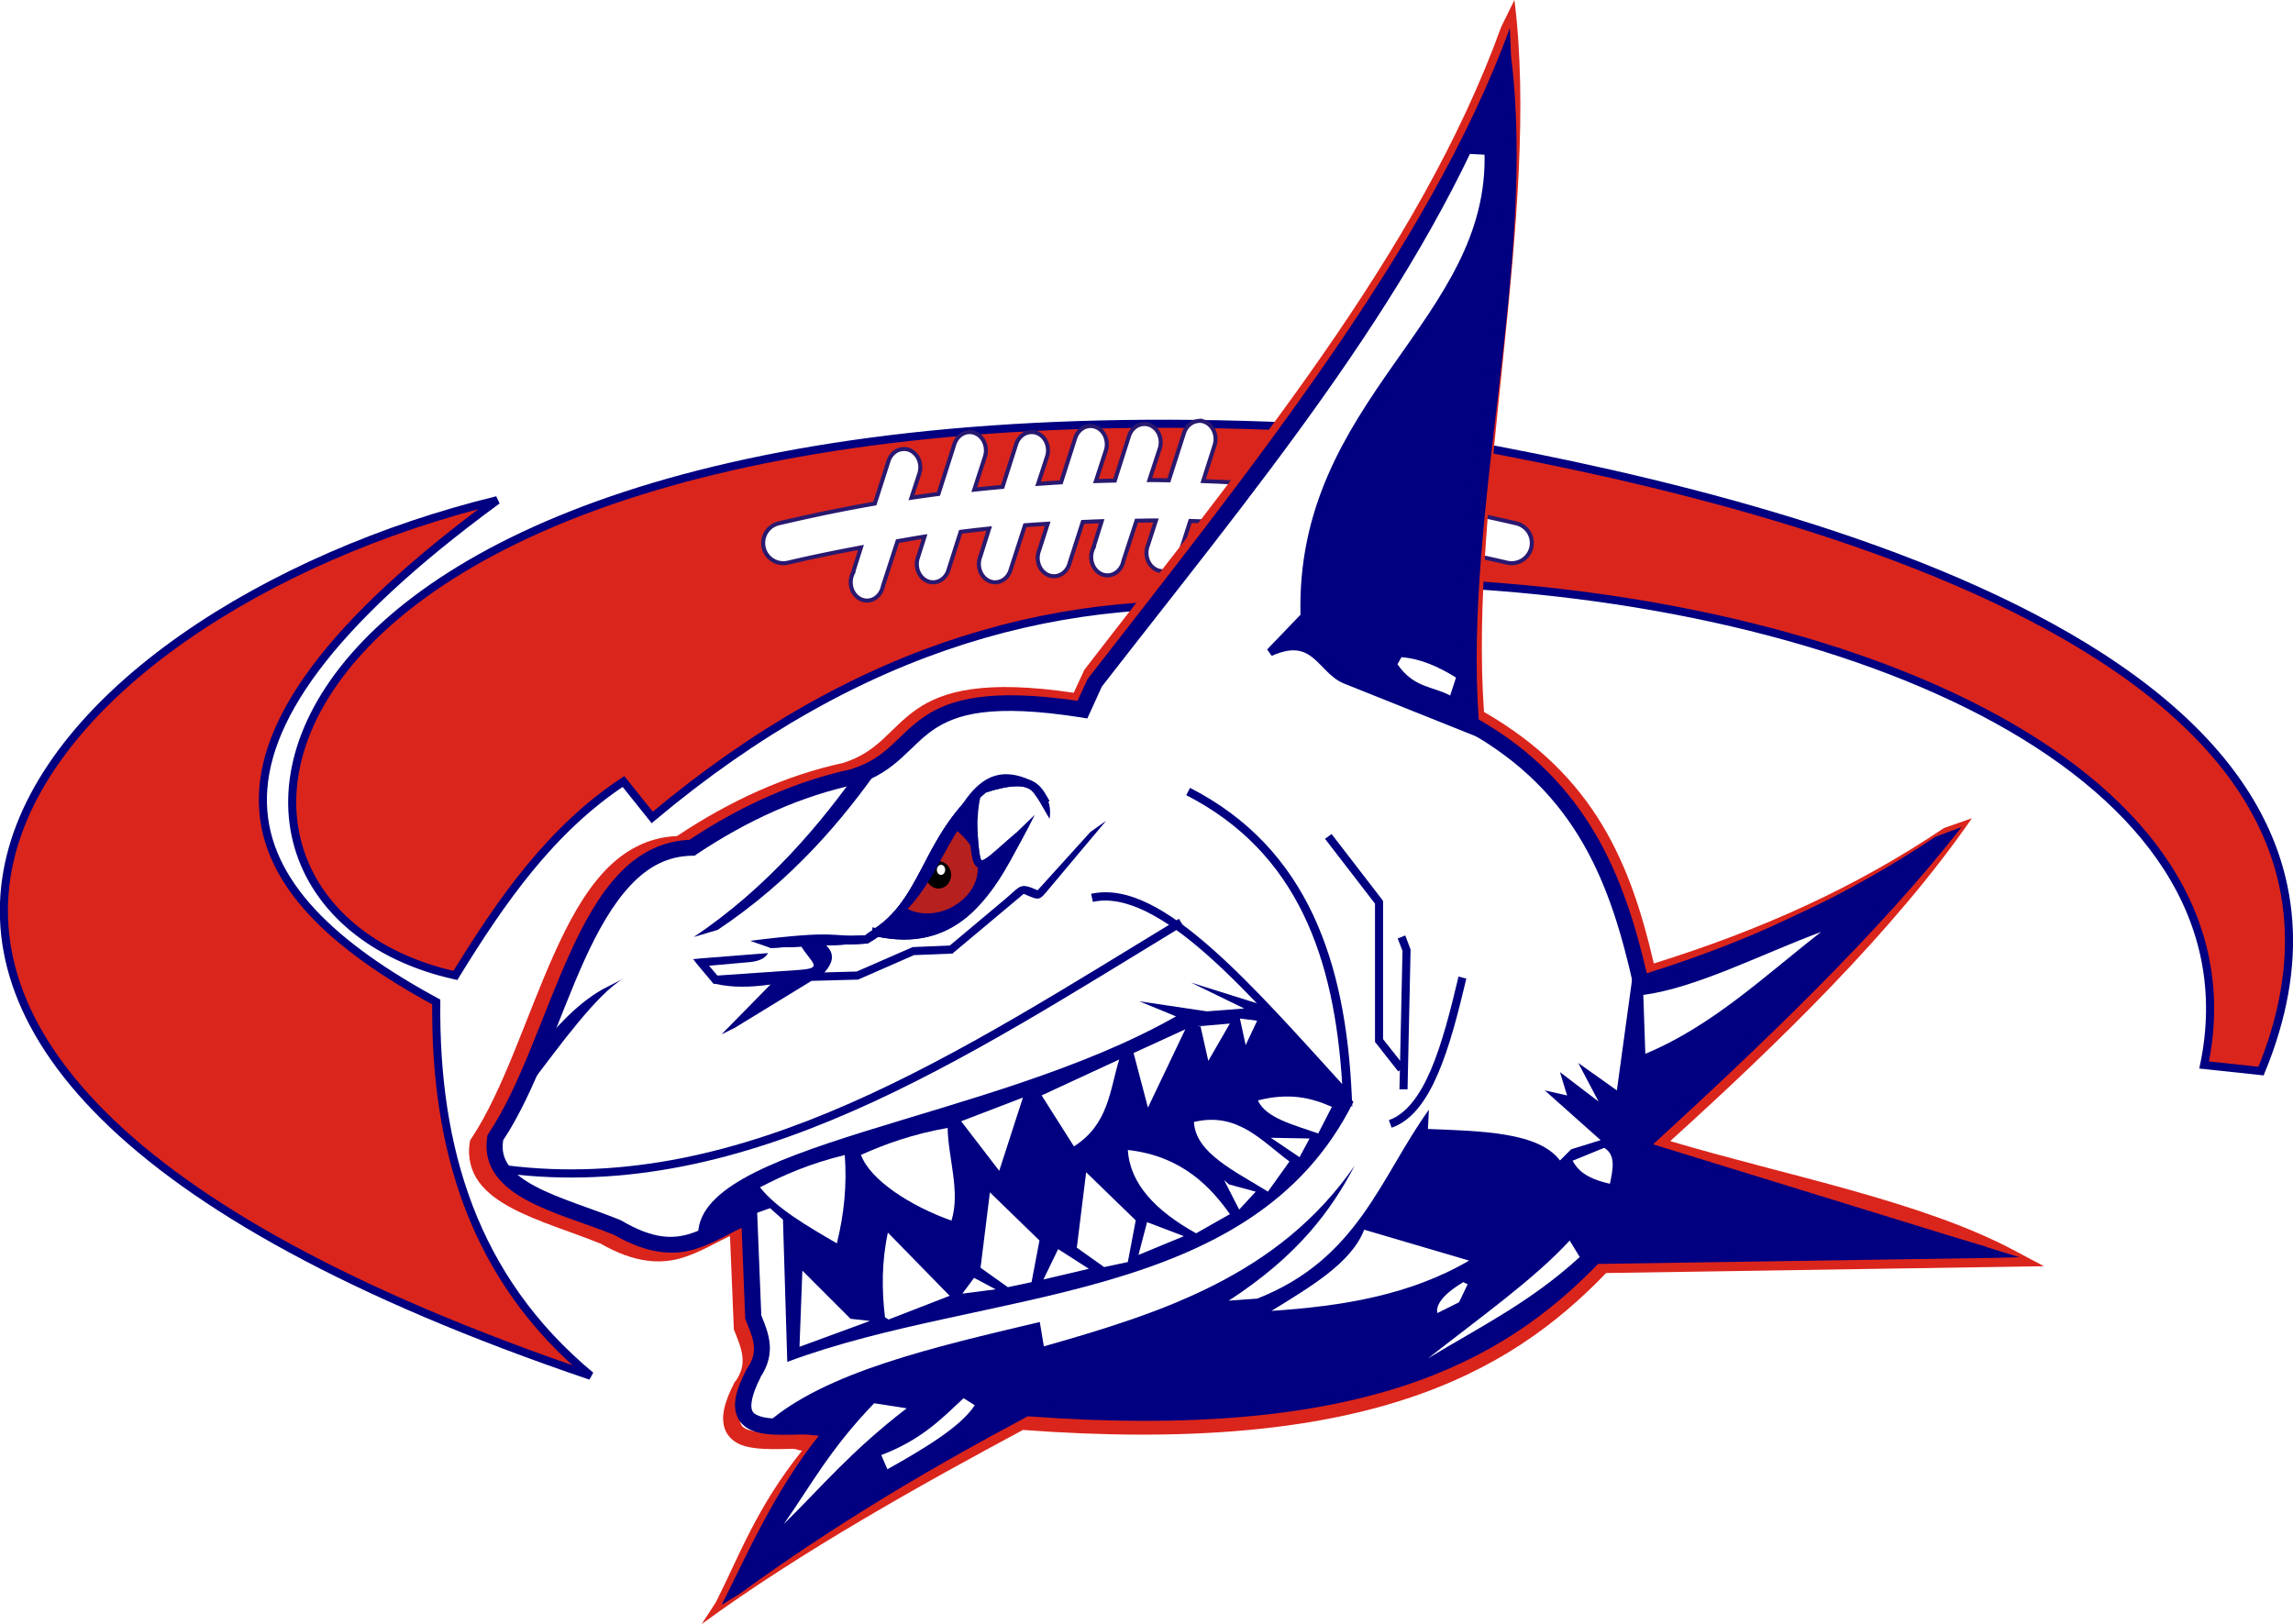 <?xml version="1.0" encoding="UTF-8" standalone="no"?>
<!-- Created with Inkscape (http://www.inkscape.org/) -->

<svg
   xmlns:dc="http://purl.org/dc/elements/1.1/"
   xmlns:cc="http://creativecommons.org/ns#"
   xmlns:rdf="http://www.w3.org/1999/02/22-rdf-syntax-ns#"
   xmlns:svg="http://www.w3.org/2000/svg"
   xmlns="http://www.w3.org/2000/svg"
   xmlns:sodipodi="http://sodipodi.sourceforge.net/DTD/sodipodi-0.dtd"
   xmlns:inkscape="http://www.inkscape.org/namespaces/inkscape"
   id="svg2"
   version="1.1"
   inkscape:version="0.48.5 r10040"
   width="283.965"
   height="201.17"
   sodipodi:docname="Šabac Sharks Logo.svg">
  <defs
     id="defs6">
    <filter
       inkscape:collect="always"
       id="filter3904"
       x="-0.522"
       width="2.043"
       y="-0.481"
       height="1.961"
       color-interpolation-filters="sRGB">
      <feGaussianBlur
         inkscape:collect="always"
         stdDeviation="0.677"
         id="feGaussianBlur3906" />
    </filter>
  </defs>
  <sodipodi:namedview
     pagecolor="#ffffff"
     bordercolor="#666666"
     borderopacity="1"
     objecttolerance="10"
     gridtolerance="10"
     guidetolerance="10"
     inkscape:pageopacity="0"
     inkscape:pageshadow="2"
     inkscape:window-width="1680"
     inkscape:window-height="1028"
     id="namedview4"
     showgrid="false"
     inkscape:zoom="2.8099003"
     inkscape:cx="112.65243"
     inkscape:cy="72.107076"
     inkscape:window-x="-8"
     inkscape:window-y="-8"
     inkscape:window-maximized="1"
     inkscape:current-layer="svg2"
     fit-margin-top="0"
     fit-margin-left="0"
     fit-margin-right="0"
     fit-margin-bottom="0" />
  <path
     style="fill:#da251c;fill-opacity:1;stroke:#000080;stroke-width:1px;stroke-linecap:butt;stroke-linejoin:miter;stroke-opacity:1"
     d="m 56.393,120.826 c 5.692,-9.255 11.816,-18.078 20.819,-24.022 l 3.559,4.449 C 106.553,79.627 132.334,72.825 158.116,75.456 c 5.223,0.533 11.808,-3.49 17.179,-3.324 54.257,1.676 105.153,23.656 97.666,59.784 l 7.046,0.755 C 302.217,78.756 211.816,60.033 173.56,53.653 29.154,42.758 15.112,111.63 56.393,120.826 z"
     id="path3948"
     inkscape:connector-curvature="0"
     sodipodi:nodetypes="cccsscccc" />
  <path
     style="font-size:medium;font-style:normal;font-variant:normal;font-weight:normal;font-stretch:normal;text-indent:0;text-align:start;text-decoration:none;line-height:normal;letter-spacing:normal;word-spacing:normal;text-transform:none;direction:ltr;block-progression:tb;writing-mode:lr-tb;text-anchor:start;baseline-shift:baseline;color:#000000;fill:#ffffff;fill-opacity:1;stroke:#29186f;stroke-width:0.5;stroke-miterlimit:4;stroke-opacity:1;stroke-dasharray:none;marker:none;visibility:visible;display:inline;overflow:visible;enable-background:accumulate;font-family:Sans;-inkscape-font-specification:Sans"
     d="m 148.591,52.121 a 2.015,2.265 0 0 0 -0.219,0.031 2.015,2.265 0 0 0 -1.75,1.5 l -1.875,5.844 c -0.626,-0.009 -1.249,-0.028 -1.875,-0.031 -0.176,-7.92e-4 -0.355,3.12e-4 -0.531,0 l 1.281,-3.906 a 2.015,2.265 0 0 0 -2.031,-3.031 2.015,2.265 0 0 0 -1.781,1.5 l -1.75,5.5 c -0.781,0.016 -1.561,0.037 -2.344,0.062 l 1.219,-3.75 a 2.015,2.265 0 0 0 -2.031,-3.062 2.015,2.265 0 0 0 -1.75,1.5 l -1.75,5.469 c -0.942,0.051 -1.9,0.122 -2.844,0.188 l 1.094,-3.344 a 2.015,2.265 0 0 0 -2.031,-3.062 2.015,2.265 0 0 0 -1.781,1.5 l -1.688,5.281 c -1.166,0.107 -2.331,0.215 -3.5,0.344 l 1.312,-4.062 a 2.015,2.265 0 0 0 -2.031,-3.062 2.015,2.265 0 0 0 -1.75,1.5 l -1.969,6.156 c -1.114,0.148 -2.227,0.301 -3.344,0.469 l 0.969,-2.969 a 2.015,2.265 0 0 0 -2.031,-3.062 2.015,2.265 0 0 0 -1.781,1.5 l -1.688,5.25 c -3.929,0.683 -7.88,1.505 -11.844,2.438 a 2.502,2.502 0 1 0 1.125,4.875 c 3.009,-0.708 6.012,-1.314 9,-1.875 l -1.031,3.25 a 2.015,2.265 0 1 0 3.75,1.531 l 1.812,-5.562 c 1.117,-0.183 2.229,-0.4 3.344,-0.562 l -0.781,2.469 a 2.015,2.265 0 1 0 3.781,1.531 l 1.469,-4.594 c 1.178,-0.144 2.357,-0.285 3.531,-0.406 l -1.094,3.469 a 2.015,2.265 0 1 0 3.781,1.531 l 1.75,-5.406 c 0.942,-0.075 1.872,-0.126 2.812,-0.188 l -1.062,3.312 a 2.015,2.265 0 1 0 3.781,1.531 l 1.625,-5.062 c 0.781,-0.033 1.564,-0.071 2.344,-0.094 l -1.062,3.375 a 2.015,2.265 0 1 0 3.75,1.531 l 1.625,-4.969 c 0.802,-0.005 1.605,-0.036 2.406,-0.031 l -1,3.094 a 2.015,2.265 0 1 0 3.781,1.531 l 1.469,-4.562 c 13.251,0.378 26.299,2.152 39.188,5.156 a 2.502,2.502 0 1 0 1.125,-4.875 c -12.722,-2.965 -25.625,-4.748 -38.719,-5.219 l 1.406,-4.406 a 2.015,2.265 0 0 0 -1.812,-3.062 z"
     id="path3954"
     inkscape:connector-curvature="0" />
  <path
     style="fill:#ffffff;fill-opacity:1;stroke:none"
     d="m 93.647,192.758 c 0,-0.339 2.836,-5.204 4.569,-7.837 0.985,-1.497 2.795,-3.992 4.022,-5.543 1.227,-1.552 2.23,-2.869 2.23,-2.928 0,-0.303 -1.588,-0.478 -5.97,-0.656 -5.681,-0.232 -6.257,-0.421 -6.043,-1.988 0.069,-0.505 0.606,-1.985 1.195,-3.288 0.996,-2.208 1.059,-2.478 0.922,-3.945 -0.081,-0.866 -0.326,-2.002 -0.544,-2.524 -0.3,-0.718 -0.465,-2.642 -0.675,-7.883 -0.153,-3.813 -0.305,-6.966 -0.337,-7.006 -0.129,-0.16 -3.412,1.216 -5.823,2.439 -3.881,1.971 -6.265,1.993 -10.01,0.095 -0.694,-0.352 -3.19,-1.366 -5.547,-2.255 -2.357,-0.888 -5.021,-2.016 -5.921,-2.507 -3.716,-2.025 -4.884,-4.278 -3.421,-6.597 1.585,-2.51 3.583,-6.886 6.722,-14.718 3.355,-8.373 5.578,-12.568 8.238,-15.556 1.85,-2.077 4.954,-3.737 6.99,-3.737 0.578,0 1.712,-0.538 3.793,-1.8 5.32,-3.226 9.803,-5.154 15.756,-6.776 4.033,-1.099 4.994,-1.662 8.801,-5.164 3.6,-3.311 6.122,-4.203 11.881,-4.203 3.073,3.2e-5 5.637,0.221 8.621,0.744 0.814,0.143 0.827,0.129 1.778,-1.895 0.744,-1.583 2.594,-4.134 8.276,-11.415 C 152.062,64.396 154.632,61.035 159.166,54.865 170.275,39.747 177.941,27.114 183.126,15.381 l 1.324,-2.995 0.183,1.222 c 0.307,2.048 -0.081,14.75 -0.631,20.622 -0.285,3.045 -1.027,10.123 -1.649,15.728 -0.622,5.605 -1.361,12.683 -1.643,15.728 -0.585,6.328 -0.908,17.471 -0.634,21.827 l 0.186,2.953 1.926,1.167 c 9.943,6.026 15.194,14.211 18.901,29.462 0.347,1.429 0.673,2.277 0.852,2.222 10.138,-3.101 20.364,-7.436 28.932,-12.266 1.22,-0.688 2.265,-1.204 2.321,-1.148 0.447,0.447 -16.169,17.056 -26.757,26.745 -3.628,3.32 -6.595,6.094 -6.593,6.165 0.002,0.071 8.612,2.564 19.134,5.539 10.522,2.976 18.984,5.442 18.804,5.48 -0.18,0.038 -9.634,0.214 -21.01,0.39 l -20.683,0.32 -2.716,2.637 c -9.206,8.938 -20.474,13.894 -35.994,15.829 -8.35,1.041 -14.352,1.216 -25.23,0.737 l -6.417,-0.283 -4.278,2.367 c -8.563,4.739 -15.584,8.996 -23.152,14.038 -4.719,3.144 -4.655,3.105 -4.655,2.89 l 0,0 z"
     id="path4022"
     inkscape:connector-curvature="0" />
  <path
     style="fill:#000080;stroke:#000080;stroke-width:1px;stroke-linecap:butt;stroke-linejoin:miter;stroke-opacity:1"
     d="m 108.53,115.487 c 9.423,2.082 13.885,-4.297 17.616,-11.922 -3.433,2.924 -4.878,4.784 -5.29,2.468 -0.312,-1.756 -0.253,-4.479 -0.76,-6.382 -4.238,5.291 -5.076,11.433 -11.566,15.837 z"
     id="path3110"
     inkscape:connector-curvature="0"
     sodipodi:nodetypes="ccscc" />
  <path
     style="fill:#b6201e;fill-opacity:1;stroke:#b6201e;stroke-width:1px;stroke-linecap:butt;stroke-linejoin:miter;stroke-opacity:1"
     d="m 112.356,112.017 c 4.712,2.677 12.356,-3.712 5.516,-8.986 z"
     id="path3112"
     inkscape:connector-curvature="0"
     sodipodi:nodetypes="cc" />
  <path
     style="font-size:medium;font-style:normal;font-variant:normal;font-weight:normal;font-stretch:normal;text-indent:0;text-align:start;text-decoration:none;line-height:normal;letter-spacing:normal;word-spacing:normal;text-transform:none;direction:ltr;block-progression:tb;writing-mode:lr-tb;text-anchor:start;baseline-shift:baseline;color:#000000;fill:#da251c;fill-opacity:1;stroke:none;stroke-width:2.053;marker:none;visibility:visible;display:inline;overflow:visible;enable-background:accumulate;font-family:Sans;-inkscape-font-specification:Sans"
     d="M 185.904,3.34 C 175.766,31.394 154.337,56.956 134.31,82.934 l -0.062,0.094 -0.031,0.094 -1.25,2.688 c -10.963,-1.624 -16.137,-0.26 -19.469,2.062 -1.71,1.192 -2.922,2.572 -4.219,3.75 -1.297,1.178 -2.68,2.178 -4.844,2.875 -7.127,1.541 -13.992,4.665 -20.594,9.063 -3.631,0.14 -6.627,1.826 -9.031,4.406 -2.475,2.656 -4.402,6.23 -6.156,10.125 -3.508,7.79 -6.305,16.985 -10.312,22.969 l -0.125,0.188 -0.031,0.219 c -0.321,1.894 0.147,3.595 1.125,4.938 0.978,1.342 2.4,2.347 4.031,3.219 3.263,1.743 7.419,2.947 10.906,4.375 l 0,-0.031 c 4.371,2.55 7.705,2.658 10.406,1.781 2.198,-0.713 3.968,-1.814 5.75,-2.656 l 0.469,11.406 0,0.156 0.062,0.156 c 0.457,1.151 0.893,2.203 1,3.188 0.107,0.984 -0.035,1.931 -0.875,3.125 l -0.062,0.031 -0.031,0.062 c -1.294,2.514 -1.73,4.333 -1.188,5.812 0.271,0.74 0.844,1.33 1.469,1.688 0.625,0.358 1.301,0.517 2.031,0.625 1.461,0.217 3.099,0.161 4.656,0.125 0.895,-0.021 0.636,0.163 1.392,0.214 -5.652,7.082 -7.73,12.939 -10.673,18.786 l -1.761,2.705 c 12.158,-8.92 27.608,-17.518 39.792,-24.049 41.956,3.111 59.977,-6.706 72.219,-19.438 l 50.281,-0.781 3.938,-0.062 -3.469,-1.844 c -11.532,-6.211 -28.355,-9.345 -42.812,-13.656 13.249,-12.001 27.72,-26.028 37.357,-39.986 l -3.451,1.205 c -11.032,7.411 -22.612,12.614 -35.938,16.781 C 201.947,107.03 197.539,96.119 183.779,88.184 181.878,61.596 190.84,26.342 187.548,0 z m 0.25,4.781 c 1.827,25.008 -6.382,54.877 -4.406,80.687 l 0.031,0.562 0.469,0.25 c 14.103,7.898 18.011,18.485 20.875,31.281 l 0.219,1.094 1.062,-0.344 c 11.993,-3.677 22.612,-8.276 32.688,-14.406 -9.307,12.198 -20.735,22.708 -33.031,33.844 l -1.312,1.219 1.719,0.531 c 13.337,4.133 28.599,7.156 39.938,12.094 l -45.969,0.688 -0.406,0.031 -0.312,0.312 c -11.972,12.592 -29.021,22.328 -71.25,19.125 l -0.312,-0.031 -0.25,0.156 c -11.155,5.973 -22.323,12.682 -33.5,20.594 2.606,-5.105 5.373,-10.243 10.562,-16.438 l 1.031,-1.25 -1.531,-0.406 c -1.387,-0.38 -2.979,-0.349 -4.562,-0.312 -1.584,0.037 -3.161,0.077 -4.312,-0.094 -0.576,-0.085 -1.047,-0.205 -1.344,-0.375 -0.297,-0.17 -0.433,-0.357 -0.531,-0.625 -0.197,-0.537 -0.09,-1.825 1.094,-4.125 l -0.031,-0.031 c 1.019,-1.508 1.334,-3.021 1.188,-4.375 -0.143,-1.321 -0.634,-2.461 -1.062,-3.531 l -0.5,-12.812 -0.062,-1.375 -1.281,0.438 c -2.708,0.912 -4.766,2.577 -7.031,3.312 -2.265,0.735 -4.788,0.763 -8.875,-1.656 l -0.062,-0.031 -0.062,-0.031 c -3.638,-1.49 -7.761,-2.702 -10.719,-4.281 -1.479,-0.79 -2.021,-1.843 -2.721,-2.803 -0.682,-0.936 -0.956,-1.927 -0.75,-3.281 4.199,-6.405 6.311,-15.289 9.69,-22.791 1.712,-3.802 3.568,-7.188 5.781,-9.562 2.213,-2.374 4.699,-3.741 7.875,-3.781 l 0.312,0 0.25,-0.188 c 6.54,-4.392 13.253,-7.419 20.219,-8.906 l 0.062,-0.031 0.031,0 c 2.49,-0.802 4.191,-2.07 5.594,-3.344 1.402,-1.274 2.529,-2.537 4,-3.562 2.942,-2.051 7.452,-3.419 18.781,-1.625 l 0.75,0.125 0.344,-0.719 1.469,-3.25 c 19.01,-24.654 39.345,-49.085 50.156,-75.969 z"
     id="path3886"
     inkscape:connector-curvature="0"
     sodipodi:nodetypes="cccccssccsscccssccsccccscccssscccccccccccccccccccccccccccccccccccccccsssccsccccscccsscssccccccssccccc" />
  <path
     style="font-size:medium;font-style:normal;font-variant:normal;font-weight:normal;font-stretch:normal;text-indent:0;text-align:start;text-decoration:none;line-height:normal;letter-spacing:normal;word-spacing:normal;text-transform:none;direction:ltr;block-progression:tb;writing-mode:lr-tb;text-anchor:start;baseline-shift:baseline;color:#000000;fill:#000080;fill-opacity:1;stroke:none;stroke-width:2;marker:none;visibility:visible;display:inline;overflow:visible;enable-background:accumulate;font-family:Sans;-inkscape-font-specification:Sans"
     d="M 186.978,3.475 C 177.068,30.703 154.357,58.781 134.779,83.996 l -0.062,0.094 -0.062,0.094 -1.219,2.625 c -10.704,-1.572 -15.777,-0.253 -19.031,2 -1.671,1.157 -2.857,2.481 -4.125,3.625 -1.268,1.144 -2.602,2.104 -4.719,2.781 l 0,0.031 c -6.994,1.497 -13.71,4.49 -20.187,8.781 -3.527,0.148 -6.44,1.787 -8.781,4.281 -2.42,2.578 -4.316,6.031 -6.031,9.812 -3.43,7.562 -6.146,16.474 -10.062,22.281 l -0.125,0.188 -0.031,0.219 c -0.314,1.841 0.137,3.478 1.094,4.781 0.956,1.303 2.343,2.311 3.938,3.156 3.143,1.667 7.153,2.797 10.531,4.156 0.05,0.02 0.107,0.042 0.156,0.062 4.258,2.457 7.523,2.567 10.156,1.719 2.154,-0.694 3.876,-1.776 5.625,-2.594 l 0.438,11.062 0,0.188 0.062,0.156 c 0.446,1.117 0.896,2.14 1,3.094 0.104,0.953 -0.055,1.842 -0.875,3 l -0.031,0.062 -0.031,0.062 c -1.265,2.441 -1.688,4.185 -1.156,5.625 0.266,0.72 0.796,1.278 1.406,1.625 0.61,0.347 1.287,0.52 2,0.625 1.427,0.21 3.04,0.129 4.562,0.094 0.86,-0.02 1.458,0.11 2.187,0.156 -5.512,6.862 -9.163,15.287 -12.036,20.955 l 2.255,-1.392 c 11.884,-8.658 23.747,-15.631 35.656,-21.969 41.055,3.027 58.655,-6.504 70.625,-18.875 l 49.156,-0.75 3.018,-0.081 -45.362,-13.981 c 12.85,-11.778 27.928,-26.077 38.2,-39.299 l -3.231,1.205 c -10.796,7.201 -22.704,12.837 -35.75,16.906 -2.81,-12.032 -7.312,-23.678 -20.812,-31.438 -1.863,-25.808 7.219,-56.578 4,-82.156 z m -1.543,7.928 c 1.778,24.266 -6.244,53.266 -4.312,78.312 l 0.031,0.531 0.469,0.281 c 13.754,7.649 17.857,19.111 20.656,31.531 l 0.25,1.062 1.031,-0.312 c 11.489,-3.497 22.053,-8.297 31.844,-14.188 -9.825,11.537 -21.666,22.141 -33.344,32.875 l -1.312,1.219 1.719,0.469 37.75,10.719 -42.75,0.656 -0.438,0.031 -0.281,0.281 c -11.703,12.222 -28.373,21.671 -69.656,18.562 l -0.312,0 -0.25,0.125 c -10.915,5.803 -21.844,12.311 -32.781,20 2.548,-4.956 5.301,-9.925 10.375,-15.938 l 1,-1.219 -1.5,-0.406 c -1.354,-0.368 -2.921,-0.348 -4.469,-0.312 -1.548,0.035 -3.092,0.103 -4.219,-0.062 -0.563,-0.083 -1.021,-0.241 -1.312,-0.406 -0.291,-0.166 -0.404,-0.304 -0.5,-0.562 -0.191,-0.517 -0.094,-1.8 1.062,-4.031 l -0.031,0 c 0.994,-1.464 1.3,-2.935 1.156,-4.25 -0.14,-1.283 -0.613,-2.4 -1.031,-3.438 l -0.5,-12.438 -0.062,-1.344 -1.25,0.438 c -2.645,0.885 -4.659,2.473 -6.875,3.188 -2.216,0.714 -4.66,0.755 -8.656,-1.594 l -0.062,-0.031 -0.062,-0.031 c -3.556,-1.446 -7.608,-2.623 -10.5,-4.156 -1.446,-0.767 -2.566,-1.6 -3.25,-2.531 -0.666,-0.907 -0.95,-1.877 -0.75,-3.188 4.103,-6.217 6.761,-15.034 10.062,-22.312 1.673,-3.69 3.524,-6.946 5.688,-9.25 2.163,-2.304 4.58,-3.649 7.688,-3.688 l 0.281,0 0.25,-0.188 c 6.394,-4.264 12.97,-7.212 19.781,-8.656 l 0.062,0 0.062,-0.031 c 2.433,-0.778 4.067,-1.982 5.438,-3.219 1.371,-1.237 2.468,-2.473 3.906,-3.469 2.877,-1.991 7.299,-3.304 18.375,-1.562 l 0.75,0.125 0.312,-0.688 1.469,-3.219 0.031,-0.062 C 155.027,61.132 174.878,37.46 185.435,11.403 z"
     id="path2987"
     inkscape:connector-curvature="0"
     sodipodi:nodetypes="cccccsscccsscccssccsccccscccssscccccccccccccccccccccccccccccccccccccccssccsccccscccsscssccccccsscccccc" />
  <path
     style="fill:#da251c;fill-opacity:1;stroke:#000080;stroke-width:1px;stroke-linecap:butt;stroke-linejoin:miter;stroke-opacity:1"
     d="m 54.027,124.115 c -0.18,18.116 4.579,34.212 19.125,46.303 C -46.591,129.756 5.182,75.708 61.576,61.958 19.354,92.898 28.939,110.502 54.027,124.115 z"
     id="path3952"
     inkscape:connector-curvature="0"
     sodipodi:nodetypes="cccc" />
  <path
     style="font-size:medium;font-style:normal;font-variant:normal;font-weight:normal;font-stretch:normal;text-indent:0;text-align:start;text-decoration:none;line-height:normal;letter-spacing:normal;word-spacing:normal;text-transform:none;direction:ltr;block-progression:tb;writing-mode:lr-tb;text-anchor:start;baseline-shift:baseline;color:#000000;fill:#000080;fill-opacity:1;stroke:none;stroke-width:1px;marker:none;visibility:visible;display:inline;overflow:visible;enable-background:accumulate;font-family:Sans;-inkscape-font-specification:Sans"
     d="m 74.654,122.528 c -3.487,1.949 -6.497,5.433 -9.406,9.219 l 0.907,1.915 c 2.885,-3.754 7.819,-10.64 11.075,-12.461 z"
     id="path2989"
     inkscape:connector-curvature="0"
     sodipodi:nodetypes="ccccc" />
  <path
     style="font-size:medium;font-style:normal;font-variant:normal;font-weight:normal;font-stretch:normal;text-indent:0;text-align:start;text-decoration:none;line-height:normal;letter-spacing:normal;word-spacing:normal;text-transform:none;direction:ltr;block-progression:tb;writing-mode:lr-tb;text-anchor:start;baseline-shift:baseline;color:#000000;fill:#000080;fill-opacity:1;stroke:none;stroke-width:1px;marker:none;visibility:visible;display:inline;overflow:visible;enable-background:accumulate;font-family:Sans;-inkscape-font-specification:Sans"
     d="m 106.529,95.09 c -4.62,6.619 -11.463,14.869 -20.621,20.972 l 2.965,-0.878 c 9.31,-6.203 15.634,-13.811 20.248,-20.421 z"
     id="path2991"
     inkscape:connector-curvature="0"
     sodipodi:nodetypes="ccccc" />
  <path
     style="font-size:medium;font-style:normal;font-variant:normal;font-weight:normal;font-stretch:normal;text-indent:0;text-align:start;text-decoration:none;line-height:normal;letter-spacing:normal;word-spacing:normal;text-transform:none;direction:ltr;block-progression:tb;writing-mode:lr-tb;text-anchor:start;baseline-shift:baseline;color:#000000;fill:#000080;fill-opacity:1;stroke:none;stroke-width:1px;marker:none;visibility:visible;display:inline;overflow:visible;enable-background:accumulate;font-family:Sans;-inkscape-font-specification:Sans"
     d="m 145.998,113.809 c -27.042,16.43 -53.76,34.295 -83.312,30.531 l -0.125,1 c 30.02,3.823 56.952,-14.242 83.969,-30.656 l -0.531,-0.875 z"
     id="path2993"
     inkscape:connector-curvature="0" />
  <path
     style="font-size:medium;font-style:normal;font-variant:normal;font-weight:normal;font-stretch:normal;text-indent:0;text-align:start;text-decoration:none;line-height:normal;letter-spacing:normal;word-spacing:normal;text-transform:none;direction:ltr;block-progression:tb;writing-mode:lr-tb;text-anchor:start;baseline-shift:baseline;color:#000000;fill:#000080;fill-opacity:1;stroke:none;stroke-width:1px;marker:none;visibility:visible;display:inline;overflow:visible;enable-background:accumulate;font-family:Sans;-inkscape-font-specification:Sans"
     d="m 147.373,97.59 -0.469,0.906 c 13.804,7.076 18.355,20.168 19.312,35.781 -5.52,-6.062 -10.946,-12.179 -16.031,-16.688 -5.414,-4.799 -10.493,-7.889 -15.062,-6.875 l 0.219,1 c 3.987,-0.885 8.851,1.863 14.188,6.594 5.336,4.731 11.099,11.362 17,17.812 l 0.938,1 -0.062,-1.375 c -0.746,-16.479 -5.383,-30.647 -20.031,-38.156 z"
     id="path2995"
     inkscape:connector-curvature="0" />
  <path
     style="fill:#000080;fill-opacity:1;stroke:none"
     d="m 86.465,153.389 6.406,-2.847 2.491,-0.89 1.601,1.424 0.534,17.616 c 24.53,-9.17 57.535,-6.898 70.109,-32.208 l -11.032,-11.922 -9.075,-2.847 6.584,3.203 -4.626,0.356 -8.363,-1.246 4.538,1.868 c -23.112,13.166 -60.081,15.709 -59.166,27.492 z"
     id="path2999"
     inkscape:connector-curvature="0"
     sodipodi:nodetypes="ccccccccccccc" />
  <path
     style="fill:#ffffff;stroke:none"
     d="m 94.117,147.072 c 2.084,2.624 5.818,4.778 9.52,6.94 0.907,-3.648 1.258,-7.296 0.979,-10.943 -4.333,1.057 -7.58,2.476 -10.499,4.004 z"
     id="path3001"
     inkscape:connector-curvature="0"
     sodipodi:nodetypes="cccc" />
  <path
     style="fill:#ffffff;stroke:none"
     d="m 106.628,143.051 c 1.087,3.081 6.141,6.355 11.202,8.144 1.134,-3.584 -0.424,-7.825 -0.474,-11.484 -4.39,0.784 -7.72,1.997 -10.728,3.339 z"
     id="path3001-1"
     inkscape:connector-curvature="0"
     sodipodi:nodetypes="cccc" />
  <path
     style="fill:#ffffff;stroke:none"
     d="m 119.029,138.887 4.715,6.139 2.936,-9.075 z"
     id="path3021"
     inkscape:connector-curvature="0"
     sodipodi:nodetypes="cccc" />
  <path
     style="fill:#ffffff;stroke:none"
     d="m 128.994,135.684 4.004,6.317 c 4.288,-2.724 4.429,-6.93 5.605,-10.765 z"
     id="path3023"
     inkscape:connector-curvature="0"
     sodipodi:nodetypes="cccc" />
  <path
     style="fill:#ffffff;stroke:none"
     d="m 140.382,130.434 1.779,6.762 4.627,-9.698 z"
     id="path3025"
     inkscape:connector-curvature="0" />
  <path
     style="fill:#ffffff;stroke:none"
     d="m 148.656,127.053 0.979,4.36 2.669,-4.627 -4.093,0.356 z"
     id="path3027"
     inkscape:connector-curvature="0" />
  <path
     style="fill:#ffffff;stroke:none"
     d="m 153.55,126.164 0.712,3.292 1.424,-3.025 z"
     id="path3029"
     inkscape:connector-curvature="0" />
  <path
     style="fill:#ffffff;stroke:none"
     d="m 155.774,136.306 c 3.9,-1.002 6.675,-0.315 9.164,0.801 l -1.69,3.292 c -3.027,-1.067 -6.481,-1.896 -7.474,-4.093 z"
     id="path3031"
     inkscape:connector-curvature="0"
     sodipodi:nodetypes="cccc" />
  <path
     style="fill:#ffffff;stroke:none"
     d="m 157.019,147.606 2.669,-3.737 c -3.386,-2.468 -6.409,-6.199 -11.833,-4.893 0.207,3.882 5.124,6.101 9.164,8.63 z"
     id="path3033"
     inkscape:connector-curvature="0"
     sodipodi:nodetypes="cccc" />
  <path
     style="fill:#ffffff;stroke:none"
     d="m 139.67,142.445 c 6.878,0.758 10.413,4.828 12.645,7.942 l -4.192,2.379 c -5.004,-2.784 -8.187,-6.115 -8.452,-10.321 z"
     id="path3035"
     inkscape:connector-curvature="0"
     sodipodi:nodetypes="cccc" />
  <path
     style="fill:#ffffff;stroke:none"
     d="m 134.51,145.204 6.139,5.961 -0.979,5.16 -2.936,0.623 -3.381,-2.402 z"
     id="path3037"
     inkscape:connector-curvature="0" />
  <path
     style="fill:#ffffff;stroke:none"
     d="m 122.588,147.695 6.139,5.961 -0.979,5.16 -2.936,0.623 -3.381,-2.402 z"
     id="path3037-7"
     inkscape:connector-curvature="0" />
  <path
     style="fill:#ffffff;stroke:none"
     d="m 110.043,163.443 7.563,-2.936 -7.652,-7.829 c -0.776,3.631 -0.763,7.104 -0.356,10.499 z"
     id="path3064"
     inkscape:connector-curvature="0"
     sodipodi:nodetypes="ccccc" />
  <path
     style="fill:#ffffff;stroke:none"
     d="m 107.729,163.621 -2.402,-0.267 -5.961,-5.961 -0.356,9.431 z"
     id="path3066"
     inkscape:connector-curvature="0" />
  <path
     style="fill:#ffffff;stroke:none"
     d="m 120.63,158.282 -1.452,1.957 4.121,-0.534 z"
     id="path3068"
     inkscape:connector-curvature="0"
     sodipodi:nodetypes="cccc" />
  <path
     style="fill:#ffffff;stroke:none"
     d="m 131.04,154.724 -1.821,3.758 5.625,-1.319 z"
     id="path3070"
     inkscape:connector-curvature="0"
     sodipodi:nodetypes="cccc" />
  <path
     style="fill:#ffffff;stroke:none"
     d="m 142.053,151.384 -1.063,4.06 5.62,-2.322 z"
     id="path3072"
     inkscape:connector-curvature="0"
     sodipodi:nodetypes="cccc" />
  <path
     style="fill:#ffffff;stroke:none"
     d="m 157.375,140.933 3.559,2.402 1.246,-2.313 z"
     id="path3074"
     inkscape:connector-curvature="0" />
  <path
     style="fill:#ffffff;stroke:none"
     d="m 152.215,146.716 3.292,0.89 -2.046,2.224 -1.868,-3.648 z"
     id="path3076"
     inkscape:connector-curvature="0" />
  <path
     style="fill:#000080;stroke:none"
     d="m 94.92,176.332 c 7.31,-6.401 20.657,-9.448 33.847,-12.582 l 0.503,3.02 c 14.713,-4.174 29.139,-8.853 38.502,-22.397 -2.935,5.578 -7.021,11.156 -15.602,16.735 l 3.523,-0.252 c 12.519,-4.905 15.246,-15.032 21.264,-23.403 l -0.126,2.391 c 6.79,0.26 13.721,0.41 16.357,3.901 l 1.384,-1.384 3.649,-1.132 -6.92,-6.165 2.768,0.629 -0.881,-2.894 4.781,3.649 -2.516,-4.781 4.781,3.397 2.139,-15.602 1.636,2.516 35.486,-16.631 -36.3,36.834 42.884,12.278 -48.578,1.424 c -25.329,24.145 -58.856,18.417 -70.999,18.328 -12.639,7.582 -25.651,15.275 -35.055,21.887 3.035,-5.996 6.532,-12.222 11.566,-19.218 z"
     id="path3078"
     inkscape:connector-curvature="0"
     sodipodi:nodetypes="ccccccccccccccccccccccccccc" />
  <path
     style="fill:#ffffff;stroke:none"
     d="m 168.942,152.321 c -1.609,4.143 -6.648,7.061 -11.477,10.054 8.696,-0.575 17.112,-1.929 24.467,-6.228 z"
     id="path3080"
     inkscape:connector-curvature="0"
     sodipodi:nodetypes="cccc" />
  <path
     style="fill:#ffffff;stroke:none"
     d="m 181.22,158.816 c -3.915,2.313 -3.203,3.826 -3.203,3.826 l 2.669,-1.335 1.068,-2.224 z"
     id="path3082"
     inkscape:connector-curvature="0" />
  <path
     style="fill:#ffffff;stroke:none"
     d="m 194.387,153.656 c -4.264,4.688 -11.279,9.682 -17.527,14.591 6.302,-3.829 12.691,-6.955 18.773,-12.545 z"
     id="path3084"
     inkscape:connector-curvature="0"
     sodipodi:nodetypes="cccc" />
  <path
     style="fill:#ffffff;stroke:none"
     d="m 194.743,143.78 3.915,-1.601 c 1.474,0.864 1.089,2.658 0.712,4.449 -2.98,-0.661 -3.993,-1.716 -4.627,-2.847 z"
     id="path3086"
     inkscape:connector-curvature="0"
     sodipodi:nodetypes="cccc" />
  <path
     style="fill:#ffffff;stroke:none"
     d="m 203.506,123.234 0.252,7.298 c 8.306,-3.457 14.785,-9.655 21.768,-15.099 -7.412,2.763 -15.45,6.935 -22.019,7.801 z"
     id="path3088"
     inkscape:connector-curvature="0"
     sodipodi:nodetypes="cccc" />
  <path
     style="fill:#ffffff;stroke:none"
     d="m 108.257,173.816 4.026,0.629 c -6.897,5.302 -10.454,9.65 -15.225,14.344 3.416,-4.855 5.651,-9.205 11.198,-14.973 z"
     id="path3090"
     inkscape:connector-curvature="0"
     sodipodi:nodetypes="cccc" />
  <path
     style="fill:#ffffff;stroke:none"
     d="m 109.138,180.233 c 4.985,-1.895 7.475,-4.503 10.192,-7.046 l 1.384,0.881 c -1.737,2.642 -6.106,5.285 -10.821,7.927 z"
     id="path3092"
     inkscape:connector-curvature="0"
     sodipodi:nodetypes="ccccc" />
  <path
     style="fill:#000080;fill-opacity:1;stroke:#000080;stroke-width:1px;stroke-linecap:butt;stroke-linejoin:miter;stroke-opacity:1"
     d="m 180.953,18.509 3.381,0.178 c 0.789,21.313 -23.531,30.935 -22.777,57.653 l -4.271,4.449 c 5.505,-2.504 6.279,2.088 9.253,3.381 l 16.015,6.406 c -4.503,-25.665 7.479,-57.196 3.737,-82.743 z"
     id="path3094"
     inkscape:connector-curvature="0"
     sodipodi:nodetypes="cccccccc" />
  <path
     style="font-size:medium;font-style:normal;font-variant:normal;font-weight:normal;font-stretch:normal;text-indent:0;text-align:start;text-decoration:none;line-height:normal;letter-spacing:normal;word-spacing:normal;text-transform:none;direction:ltr;block-progression:tb;writing-mode:lr-tb;text-anchor:start;baseline-shift:baseline;color:#000000;fill:#000080;fill-opacity:1;stroke:none;stroke-width:1px;marker:none;visibility:visible;display:inline;overflow:visible;enable-background:accumulate;font-family:Sans;-inkscape-font-specification:Sans"
     d="m 174.029,115.871 -0.938,0.375 0.594,1.531 -0.375,17.156 1,0 0.375,-17.219 0,-0.094 -0.031,-0.094 -0.625,-1.656 z"
     id="path3098"
     inkscape:connector-curvature="0" />
  <path
     style="font-size:medium;font-style:normal;font-variant:normal;font-weight:normal;font-stretch:normal;text-indent:0;text-align:start;text-decoration:none;line-height:normal;letter-spacing:normal;word-spacing:normal;text-transform:none;direction:ltr;block-progression:tb;writing-mode:lr-tb;text-anchor:start;baseline-shift:baseline;color:#000000;fill:#000080;fill-opacity:1;stroke:none;stroke-width:1px;marker:none;visibility:visible;display:inline;overflow:visible;enable-background:accumulate;font-family:Sans;-inkscape-font-specification:Sans"
     d="m 164.904,103.309 -0.812,0.594 6.188,8.031 0,16.969 0,0.156 0.125,0.156 2.75,3.5 0.812,-0.594 -2.688,-3.406 0,-16.938 0,-0.156 -0.094,-0.156 -6.281,-8.156 z"
     id="path3100"
     inkscape:connector-curvature="0" />
  <path
     style="font-size:medium;font-style:normal;font-variant:normal;font-weight:normal;font-stretch:normal;text-indent:0;text-align:start;text-decoration:none;line-height:normal;letter-spacing:normal;word-spacing:normal;text-transform:none;direction:ltr;block-progression:tb;writing-mode:lr-tb;text-anchor:start;baseline-shift:baseline;color:#000000;fill:#000080;fill-opacity:1;stroke:none;stroke-width:1px;marker:none;visibility:visible;display:inline;overflow:visible;enable-background:accumulate;font-family:Sans;-inkscape-font-specification:Sans"
     d="m 180.623,120.965 c -1.01,4.267 -2.064,8.39 -3.438,11.594 -1.374,3.203 -3.072,5.454 -5.188,6.188 l 0.344,0.938 c 2.547,-0.884 4.328,-3.404 5.75,-6.719 1.422,-3.315 2.487,-7.47 3.5,-11.75 l -0.969,-0.25 z"
     id="path3102"
     inkscape:connector-curvature="0" />
  <path
     style="font-size:medium;font-style:normal;font-variant:normal;font-weight:normal;font-stretch:normal;text-indent:0;text-align:start;text-decoration:none;line-height:normal;letter-spacing:normal;word-spacing:normal;text-transform:none;direction:ltr;block-progression:tb;writing-mode:lr-tb;text-anchor:start;baseline-shift:baseline;color:#000000;fill:#000080;fill-opacity:1;stroke:none;stroke-width:1px;marker:none;visibility:visible;display:inline;overflow:visible;enable-background:accumulate;font-family:Sans;-inkscape-font-specification:Sans"
     d="m 135.029,103.059 -6.531,7.219 c -2.249,-1.009 -2.081,-0.537 -4.002,1.075 l -6.873,5.768 -4.5,0.188 -0.094,0 -0.062,0.031 -6.875,3 -5.75,0.156 -0.156,0 -3.697,0.361 -7.134,7.267 1.643,-0.815 9.5,-5.812 5.75,-0.156 0.094,-0.031 0.062,-0.031 6.781,-2.969 4.625,-0.188 0.156,0 0.125,-0.125 8.688,-7.281 c 2.037,0.888 1.879,0.874 3.211,-0.715 l 6.99,-8.332 -1.951,1.39 z"
     id="path3104"
     inkscape:connector-curvature="0"
     sodipodi:nodetypes="cccccccccccccccccccccccccc" />
  <path
     style="fill:none;stroke:#000080;stroke-width:1px;stroke-linecap:butt;stroke-linejoin:miter;stroke-opacity:1"
     d="m 95.362,116.911 11.922,-0.534 c 7.63,-4.385 6.899,-12.119 14.591,-18.684 6.088,-1.98 6.6,0.096 7.652,1.779"
     id="path3106"
     inkscape:connector-curvature="0"
     sodipodi:nodetypes="cccc" />
  <path
     style="font-size:medium;font-style:normal;font-variant:normal;font-weight:normal;font-stretch:normal;text-indent:0;text-align:start;text-decoration:none;line-height:normal;letter-spacing:normal;word-spacing:normal;text-transform:none;direction:ltr;block-progression:tb;writing-mode:lr-tb;text-anchor:start;baseline-shift:baseline;color:#000000;fill:#000080;fill-opacity:1;stroke:none;stroke-width:1px;marker:none;visibility:visible;display:inline;overflow:visible;enable-background:accumulate;font-family:Sans;-inkscape-font-specification:Sans"
     d="m 99.045,116.947 c 1.462,2.449 3.098,2.977 -0.207,3.204 l -9.997,0.689 -1.031,-1.219 4.938,-0.438 c 1.374,-0.114 2.051,-0.538 2.36,-1.126 l -8.329,0.657 -0.938,0.094 0.594,0.75 1.781,2.125 0.156,0.188 0.25,0 c 4.333,0.985 8.667,-0.363 13,-0.906 l 0.469,-0.031 0,-0.469 c 1.054,-1.188 1.425,-2.375 0,-3.562 l -0.644,-0.356 z"
     id="path3108"
     inkscape:connector-curvature="0"
     sodipodi:nodetypes="cccccccccccccccccc" />
  <path
     sodipodi:type="arc"
     style="fill:#000000;fill-opacity:1;stroke:none"
     id="path3114"
     sodipodi:cx="152.80791"
     sodipodi:cy="109.09193"
     sodipodi:rx="1.5569948"
     sodipodi:ry="1.6904514"
     d="m 154.365,109.092 a 1.557,1.69 0 1 1 -3.114,0 1.557,1.69 0 1 1 3.114,0 z"
     transform="translate(-36.582,-0.722)" />
  <path
     style="font-size:medium;font-style:normal;font-variant:normal;font-weight:normal;font-stretch:normal;text-indent:0;text-align:start;text-decoration:none;line-height:normal;letter-spacing:normal;word-spacing:normal;text-transform:none;direction:ltr;block-progression:tb;writing-mode:lr-tb;text-anchor:start;baseline-shift:baseline;color:#000000;fill:#ffffff;fill-opacity:1;fill-rule:nonzero;stroke:none;stroke-width:1px;marker:none;visibility:visible;display:inline;overflow:visible;enable-background:accumulate;font-family:Sans;-inkscape-font-specification:Sans"
     d="m 173.56,81.403 -0.5,0.875 c 2.039,2.953 4.344,2.707 6.531,3.875 l 0.72,-2.228 c -2.177,-1.357 -4.407,-2.336 -6.751,-2.522 z"
     id="path3116"
     inkscape:connector-curvature="0"
     sodipodi:nodetypes="ccccc" />
  <path
     style="font-size:medium;font-style:normal;font-variant:normal;font-weight:normal;font-stretch:normal;text-indent:0;text-align:start;text-decoration:none;line-height:normal;letter-spacing:normal;word-spacing:normal;text-transform:none;direction:ltr;block-progression:tb;writing-mode:lr-tb;text-anchor:start;baseline-shift:baseline;color:#000000;fill:#000080;fill-opacity:1;stroke:none;stroke-width:1px;marker:none;visibility:visible;display:inline;overflow:visible;enable-background:accumulate;font-family:Sans;-inkscape-font-specification:Sans"
     d="m 125.466,96.403 c -0.983,0.06 -2.202,0.309 -3.75,0.812 l -0.094,0.031 -0.062,0.062 c -3.926,3.351 -5.71,7.02 -7.438,10.313 -1.711,3.262 -3.374,6.13 -7,8.25 -4.659,0.206 -3.018,-0.742 -14.228,0.665 l 2.478,0.867 11.937,-0.531 0.125,0 0.094,-0.062 c 3.931,-2.259 5.731,-5.407 7.469,-8.719 1.713,-3.265 3.376,-6.73 7.031,-9.906 0.006,-0.005 0.025,0.005 0.031,0 2.966,-0.96 4.478,-0.925 5.312,-0.531 0.838,0.396 1.164,1.205 1.719,2.094 l 0.875,-0.531 c -0.496,-0.794 -0.953,-1.901 -2.156,-2.469 -0.601,-0.284 -1.361,-0.404 -2.344,-0.344 z"
     id="path3888"
     inkscape:connector-curvature="0"
     sodipodi:nodetypes="ccccsccccccsccsccscc" />
  <path
     transform="matrix(0.329,0,0,0.368,66.263,67.599)"
     d="m 154.365,109.092 a 1.557,1.69 0 1 1 -3.114,0 1.557,1.69 0 1 1 3.114,0 z"
     sodipodi:ry="1.6904514"
     sodipodi:rx="1.5569948"
     sodipodi:cy="109.09193"
     sodipodi:cx="152.80791"
     id="path3890"
     style="fill:#ffffff;fill-opacity:1;stroke:none;filter:url(#filter3904)"
     sodipodi:type="arc" />
  <path
     style="font-size:medium;font-style:normal;font-variant:normal;font-weight:normal;font-stretch:normal;text-indent:0;text-align:start;text-decoration:none;line-height:normal;letter-spacing:normal;word-spacing:normal;text-transform:none;direction:ltr;block-progression:tb;writing-mode:lr-tb;text-anchor:start;baseline-shift:baseline;color:#000000;fill:#000080;fill-opacity:1;stroke:none;stroke-width:1px;marker:none;visibility:visible;display:inline;overflow:visible;enable-background:accumulate;font-family:Sans;-inkscape-font-specification:Sans"
     d="m 119.091,99.749 c -2.303,2.638 -3.652,5.364 -4.968,7.873 -1.711,3.262 -3.374,6.13 -7,8.25 l -11.781,0.531 0.031,1 11.937,-0.531 0.125,0 0.094,-0.062 c 3.931,-2.259 5.731,-5.407 7.469,-8.719 1.713,-3.265 3.376,-6.73 7.031,-9.906 0.006,-0.005 0.025,0.005 0.031,0 2.455,-1.598 4.478,-0.925 5.312,-0.531 0.838,0.396 2.053,2.895 2.608,3.784 0.218,-1.426 -0.138,-2.425 -0.782,-3.478 -0.334,-0.47 -0.759,-0.915 -1.389,-1.213 -4.73,-2.33 -7.119,0.642 -8.72,3.002 z"
     id="path3938"
     inkscape:connector-curvature="0"
     sodipodi:nodetypes="csccccccsccscccc" />
  <path
     style="font-size:medium;font-style:normal;font-variant:normal;font-weight:normal;font-stretch:normal;text-indent:0;text-align:start;text-decoration:none;line-height:normal;letter-spacing:normal;word-spacing:normal;text-transform:none;direction:ltr;block-progression:tb;writing-mode:lr-tb;text-anchor:start;baseline-shift:baseline;color:#000000;fill:#000080;fill-opacity:1;fill-rule:nonzero;stroke:none;stroke-width:1px;marker:none;visibility:visible;display:inline;overflow:visible;enable-background:accumulate;font-family:Sans;-inkscape-font-specification:Sans"
     d="m 120.31,98.559 -0.594,0.781 c -2.168,2.707 -3.465,5.593 -5,8.313 -1.535,2.72 -3.305,5.259 -6.469,7.406 l -0.969,0.656 1.156,0.25 c 4.833,1.068 8.485,-0.036 11.344,-2.406 2.859,-2.37 6.494,-8.794 8.369,-12.628 l -2.338,2.253 c -1.73,1.474 -2.974,2.678 -3.719,3.156 -0.186,0.12 -0.346,0.192 -0.438,0.219 -0.092,0.026 -0.099,0.029 -0.094,0.031 0.006,0.002 -0.013,0.003 -0.062,-0.094 -0.05,-0.096 -0.109,-0.304 -0.156,-0.562 -0.304,-1.652 -0.535,-4.718 0.14,-7.518 z m -0.531,2.5 c 0.238,1.661 0.331,3.583 0.594,5.062 0.057,0.32 0.129,0.579 0.25,0.812 0.121,0.234 0.31,0.454 0.562,0.562 0.253,0.108 0.512,0.1 0.75,0.031 0.238,-0.068 0.484,-0.193 0.719,-0.344 0.416,-0.267 1.151,-0.97 1.688,-1.438 -1.514,2.775 -3.13,5.325 -5.188,7.031 -2.447,2.029 -5.468,2.981 -9.5,2.344 2.719,-2.104 4.535,-4.485 5.938,-6.969 1.354,-2.399 2.571,-4.808 4.188,-7.094 z"
     id="path3942"
     inkscape:connector-curvature="0"
     sodipodi:nodetypes="ccscccsccscccscccssscccscscc" />
</svg>

